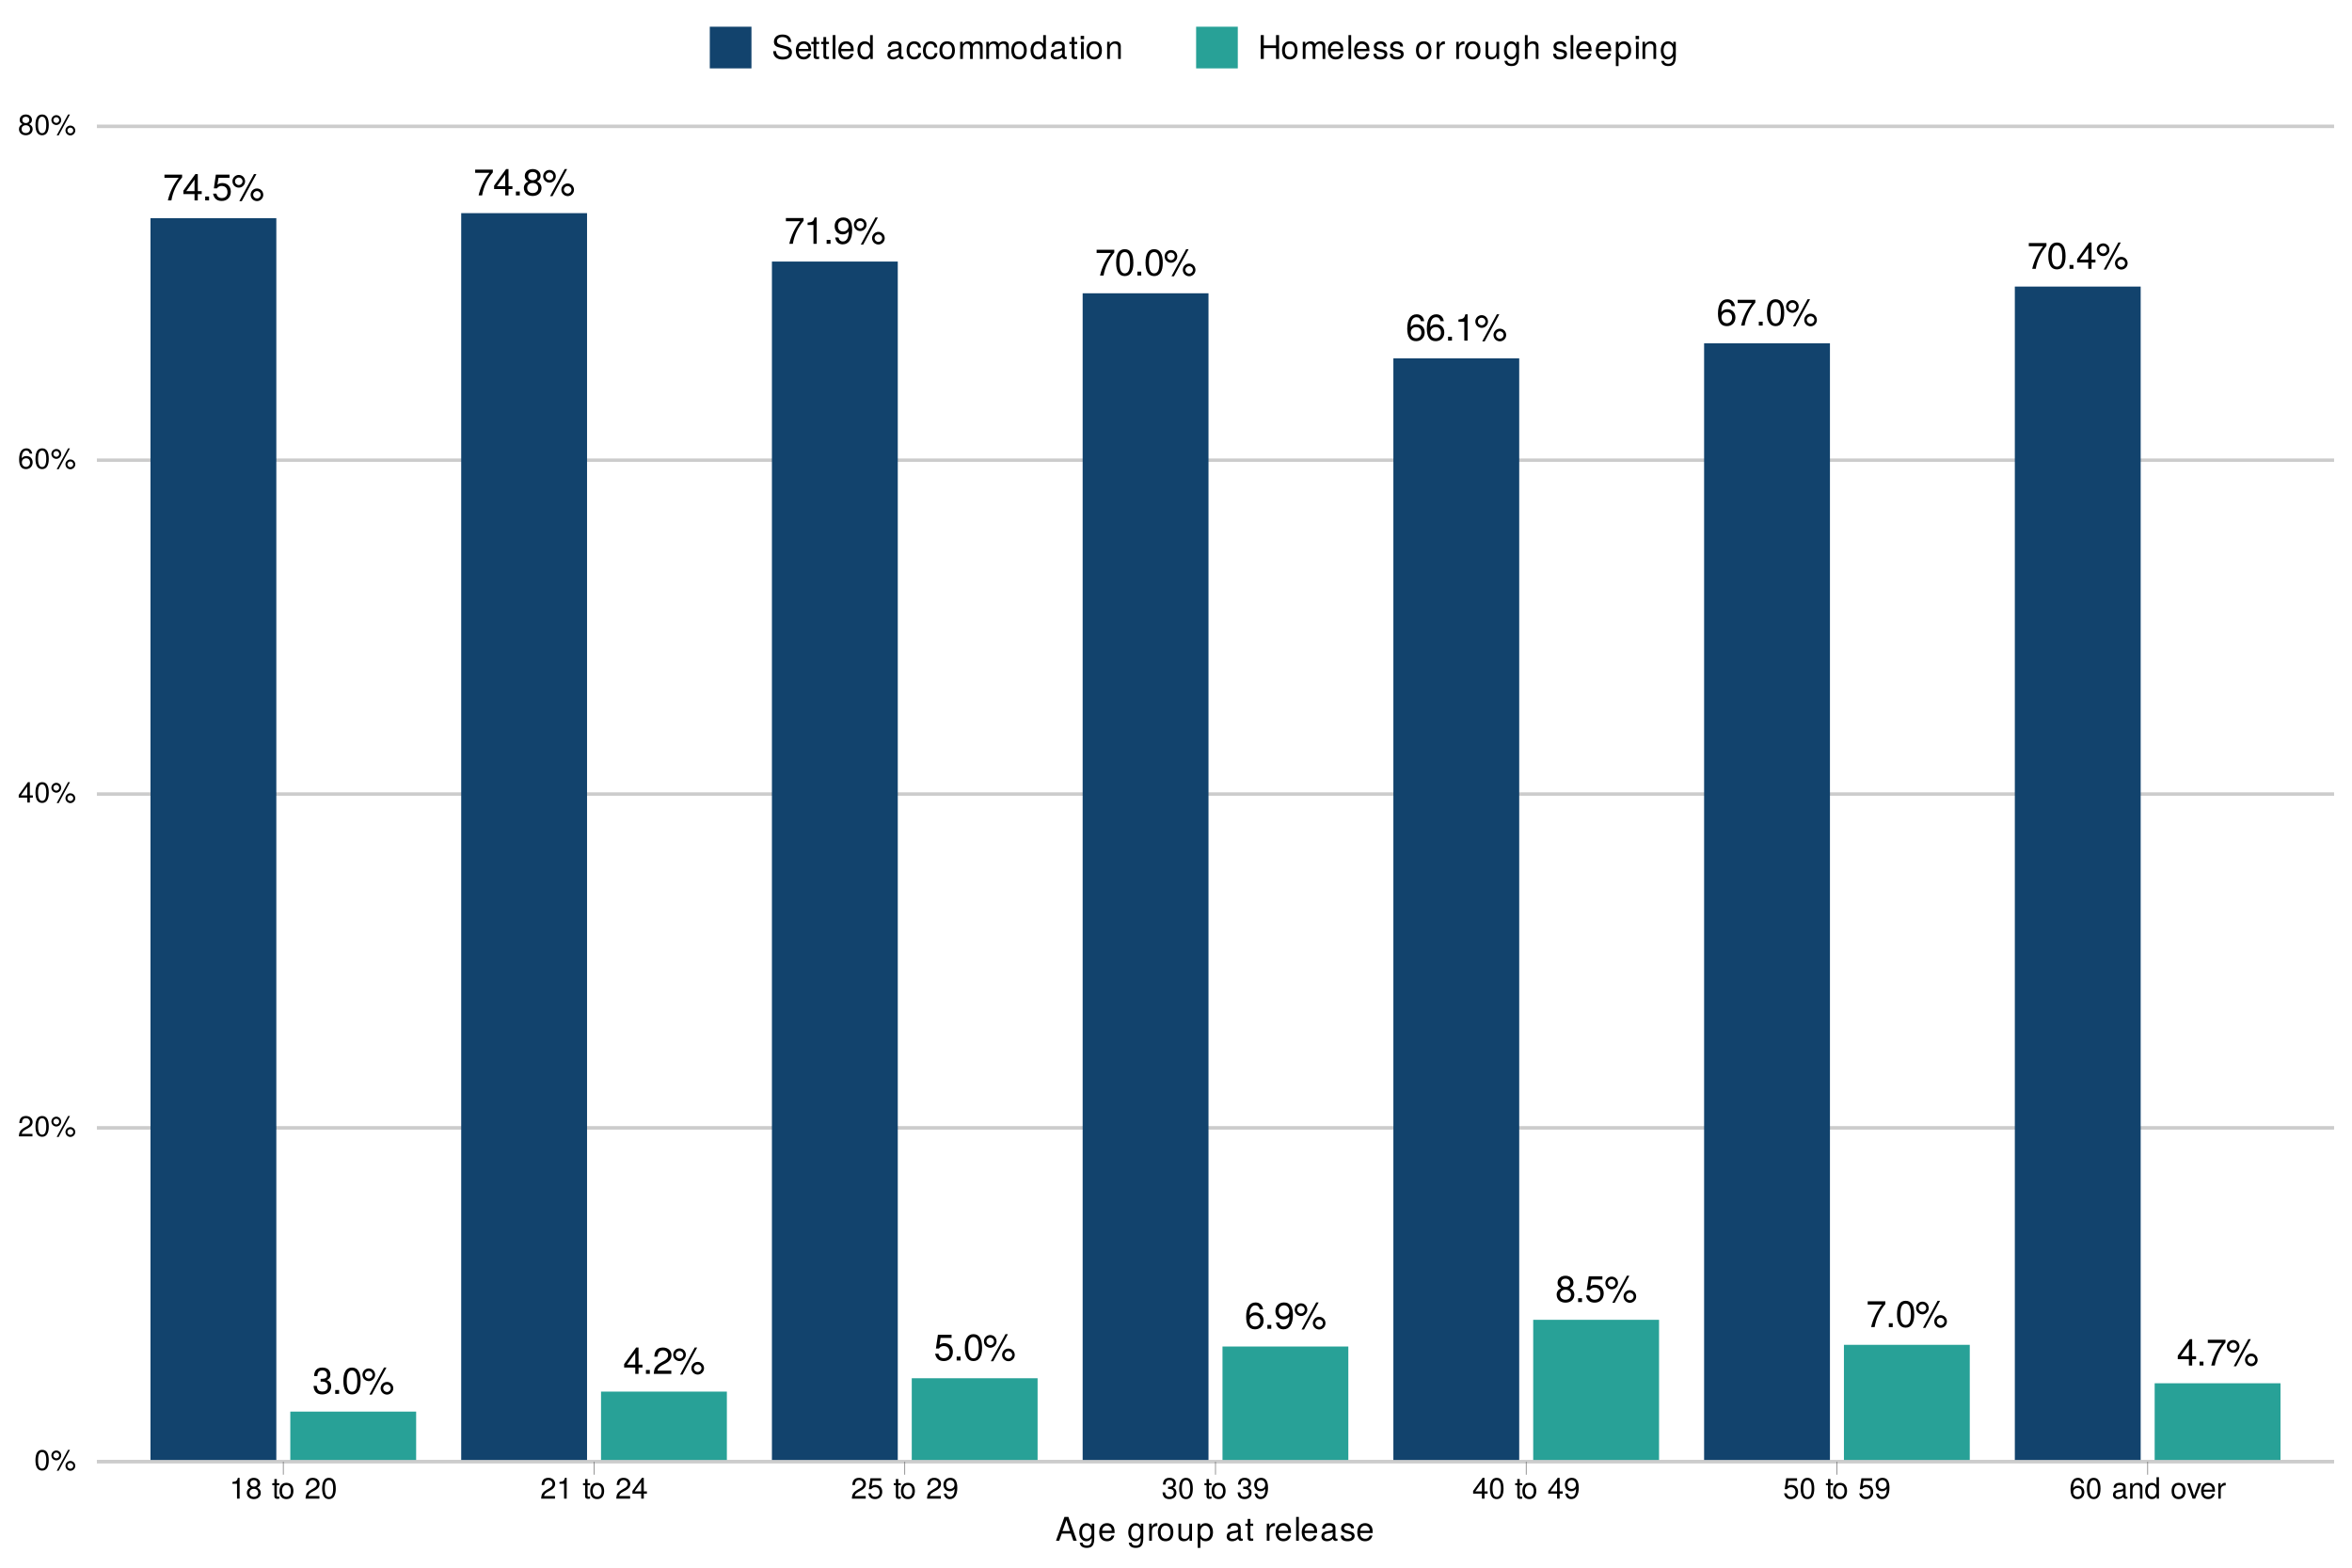 <?xml version="1.0" encoding="UTF-8"?>
<svg xmlns="http://www.w3.org/2000/svg" xmlns:xlink="http://www.w3.org/1999/xlink" width="720pt" height="480pt" viewBox="0 0 720 480" version="1.1">
<defs>
<g>
<symbol overflow="visible" id="glyph0-0">
<path style="stroke:none;" d=""/>
</symbol>
<symbol overflow="visible" id="glyph0-1">
<path style="stroke:none;" d="M 5.922 -7.047 L 5.922 -7.891 L 0.516 -7.891 L 0.516 -6.906 L 4.875 -6.906 C 3.281 -4.875 2.141 -2.531 1.562 0 L 2.641 0 C 3.078 -2.609 4.219 -5.047 5.922 -7.047 Z M 5.922 -7.047 "/>
</symbol>
<symbol overflow="visible" id="glyph0-2">
<path style="stroke:none;" d="M 5.922 -1.938 L 5.922 -2.828 L 4.719 -2.828 L 4.719 -8.062 L 3.984 -8.062 L 0.312 -2.984 L 0.312 -1.938 L 3.719 -1.938 L 3.719 0 L 4.719 0 L 4.719 -1.938 Z M 3.719 -2.828 L 1.188 -2.828 L 3.719 -6.359 Z M 3.719 -2.828 "/>
</symbol>
<symbol overflow="visible" id="glyph0-3">
<path style="stroke:none;" d="M 2.172 0 L 2.172 -1.188 L 0.984 -1.188 L 0.984 0 Z M 2.172 0 "/>
</symbol>
<symbol overflow="visible" id="glyph0-4">
<path style="stroke:none;" d="M 5.828 -2.672 C 5.828 -4.266 4.781 -5.312 3.234 -5.312 C 2.656 -5.312 2.203 -5.172 1.734 -4.828 L 2.062 -6.906 L 5.422 -6.906 L 5.422 -7.891 L 1.25 -7.891 L 0.641 -3.672 L 1.562 -3.672 C 2.031 -4.234 2.422 -4.422 3.047 -4.422 C 4.125 -4.422 4.812 -3.734 4.812 -2.531 C 4.812 -1.375 4.141 -0.719 3.047 -0.719 C 2.172 -0.719 1.641 -1.156 1.406 -2.062 L 0.391 -2.062 C 0.734 -0.469 1.641 0.172 3.078 0.172 C 4.703 0.172 5.828 -0.969 5.828 -2.672 Z M 5.828 -2.672 "/>
</symbol>
<symbol overflow="visible" id="glyph0-5">
<path style="stroke:none;" d="M 4.203 -5.828 C 4.203 -6.922 3.359 -7.797 2.266 -7.797 C 1.203 -7.797 0.328 -6.922 0.328 -5.844 C 0.328 -4.781 1.203 -3.906 2.281 -3.906 C 3.328 -3.906 4.203 -4.781 4.203 -5.828 Z M 3.422 -5.828 C 3.422 -5.203 2.906 -4.703 2.281 -4.703 C 1.641 -4.703 1.109 -5.219 1.109 -5.844 C 1.109 -6.484 1.641 -7 2.266 -7 C 2.906 -7 3.422 -6.484 3.422 -5.828 Z M 7.672 -8.062 L 6.922 -8.062 L 2.438 0.234 L 3.188 0.234 Z M 9.766 -1.703 C 9.766 -2.797 8.922 -3.656 7.828 -3.656 C 6.766 -3.656 5.891 -2.781 5.891 -1.734 C 5.891 -0.656 6.766 0.219 7.844 0.219 C 8.891 0.219 9.766 -0.656 9.766 -1.703 Z M 8.984 -1.703 C 8.984 -1.094 8.469 -0.578 7.844 -0.578 C 7.203 -0.578 6.672 -1.094 6.672 -1.734 C 6.672 -2.359 7.203 -2.859 7.828 -2.859 C 8.469 -2.859 8.984 -2.359 8.984 -1.703 Z M 8.984 -1.703 "/>
</symbol>
<symbol overflow="visible" id="glyph0-6">
<path style="stroke:none;" d="M 5.75 -2.344 C 5.75 -3.328 5.359 -3.891 4.391 -4.219 C 5.141 -4.516 5.516 -5.047 5.516 -5.844 C 5.516 -7.234 4.594 -8.062 3.062 -8.062 C 1.438 -8.062 0.562 -7.172 0.531 -5.453 L 1.531 -5.453 C 1.562 -6.656 2.047 -7.188 3.078 -7.188 C 3.953 -7.188 4.5 -6.672 4.5 -5.812 C 4.5 -4.953 4.125 -4.594 2.516 -4.594 L 2.516 -3.75 L 3.062 -3.75 C 4.156 -3.75 4.734 -3.234 4.734 -2.328 C 4.734 -1.312 4.109 -0.719 3.062 -0.719 C 1.969 -0.719 1.438 -1.266 1.359 -2.438 L 0.359 -2.438 C 0.484 -0.641 1.375 0.172 3.031 0.172 C 4.688 0.172 5.75 -0.812 5.75 -2.344 Z M 5.75 -2.344 "/>
</symbol>
<symbol overflow="visible" id="glyph0-7">
<path style="stroke:none;" d="M 5.766 -3.875 C 5.766 -6.672 4.875 -8.062 3.125 -8.062 C 1.391 -8.062 0.484 -6.656 0.484 -3.953 C 0.484 -1.234 1.406 0.172 3.125 0.172 C 4.828 0.172 5.766 -1.234 5.766 -3.875 Z M 4.75 -3.969 C 4.75 -1.688 4.219 -0.656 3.109 -0.656 C 2.047 -0.656 1.516 -1.734 1.516 -3.938 C 1.516 -6.141 2.047 -7.172 3.125 -7.172 C 4.203 -7.172 4.75 -6.125 4.75 -3.969 Z M 4.75 -3.969 "/>
</symbol>
<symbol overflow="visible" id="glyph0-8">
<path style="stroke:none;" d="M 5.828 -2.281 C 5.828 -3.172 5.375 -3.797 4.453 -4.25 C 5.281 -4.75 5.547 -5.156 5.547 -5.922 C 5.547 -7.172 4.562 -8.062 3.125 -8.062 C 1.703 -8.062 0.703 -7.172 0.703 -5.922 C 0.703 -5.172 0.984 -4.75 1.797 -4.25 C 0.875 -3.797 0.422 -3.172 0.422 -2.281 C 0.422 -0.812 1.531 0.172 3.125 0.172 C 4.719 0.172 5.828 -0.812 5.828 -2.281 Z M 4.531 -5.891 C 4.531 -5.141 3.969 -4.641 3.125 -4.641 C 2.281 -4.641 1.734 -5.141 1.734 -5.906 C 1.734 -6.672 2.281 -7.172 3.125 -7.172 C 3.984 -7.172 4.531 -6.672 4.531 -5.891 Z M 4.812 -2.266 C 4.812 -1.312 4.125 -0.719 3.109 -0.719 C 2.125 -0.719 1.438 -1.312 1.438 -2.266 C 1.438 -3.203 2.125 -3.797 3.125 -3.797 C 4.125 -3.797 4.812 -3.203 4.812 -2.266 Z M 4.812 -2.266 "/>
</symbol>
<symbol overflow="visible" id="glyph0-9">
<path style="stroke:none;" d="M 5.812 -5.703 C 5.812 -7.062 4.75 -8.062 3.234 -8.062 C 1.578 -8.062 0.625 -7.219 0.562 -5.266 L 1.562 -5.266 C 1.656 -6.625 2.203 -7.188 3.203 -7.188 C 4.109 -7.188 4.781 -6.547 4.781 -5.672 C 4.781 -5.047 4.406 -4.5 3.703 -4.078 L 2.656 -3.484 C 0.969 -2.531 0.484 -1.781 0.391 0 L 5.75 0 L 5.75 -0.984 L 1.516 -0.984 C 1.609 -1.656 1.984 -2.062 2.969 -2.656 L 4.109 -3.266 C 5.234 -3.875 5.812 -4.703 5.812 -5.703 Z M 5.812 -5.703 "/>
</symbol>
<symbol overflow="visible" id="glyph0-10">
<path style="stroke:none;" d="M 3.953 0 L 3.953 -8.062 L 3.281 -8.062 C 2.938 -6.828 2.703 -6.656 1.156 -6.469 L 1.156 -5.75 L 2.953 -5.75 L 2.953 0 Z M 3.953 0 "/>
</symbol>
<symbol overflow="visible" id="glyph0-11">
<path style="stroke:none;" d="M 5.797 -4.219 C 5.797 -6.75 4.906 -8.062 3.078 -8.062 C 1.531 -8.062 0.438 -6.969 0.438 -5.391 C 0.438 -3.891 1.453 -2.875 2.906 -2.875 C 3.672 -2.875 4.234 -3.156 4.75 -3.781 C 4.75 -1.812 4.109 -0.719 2.953 -0.719 C 2.25 -0.719 1.766 -1.156 1.609 -1.938 L 0.609 -1.938 C 0.797 -0.609 1.656 0.172 2.891 0.172 C 4.781 0.172 5.797 -1.438 5.797 -4.219 Z M 4.703 -5.422 C 4.703 -4.422 4 -3.766 3.031 -3.766 C 2.062 -3.766 1.453 -4.391 1.453 -5.469 C 1.453 -6.5 2.141 -7.188 3.062 -7.188 C 4 -7.188 4.703 -6.469 4.703 -5.422 Z M 4.703 -5.422 "/>
</symbol>
<symbol overflow="visible" id="glyph0-12">
<path style="stroke:none;" d="M 5.828 -2.5 C 5.828 -4 4.812 -5.016 3.359 -5.016 C 2.578 -5.016 1.938 -4.703 1.516 -4.125 C 1.531 -6.078 2.156 -7.172 3.312 -7.172 C 4.016 -7.172 4.5 -6.734 4.656 -5.953 L 5.672 -5.953 C 5.469 -7.281 4.609 -8.062 3.375 -8.062 C 1.5 -8.062 0.484 -6.484 0.484 -3.672 C 0.484 -1.156 1.359 0.172 3.203 0.172 C 4.734 0.172 5.828 -0.922 5.828 -2.5 Z M 4.812 -2.422 C 4.812 -1.406 4.125 -0.719 3.203 -0.719 C 2.281 -0.719 1.562 -1.438 1.562 -2.484 C 1.562 -3.484 2.25 -4.125 3.234 -4.125 C 4.203 -4.125 4.812 -3.5 4.812 -2.422 Z M 4.812 -2.422 "/>
</symbol>
<symbol overflow="visible" id="glyph1-0">
<path style="stroke:none;" d=""/>
</symbol>
<symbol overflow="visible" id="glyph1-1">
<path style="stroke:none;" d="M 4.453 -3 C 4.453 -5.156 3.781 -6.234 2.422 -6.234 C 1.078 -6.234 0.375 -5.141 0.375 -3.047 C 0.375 -0.953 1.078 0.125 2.422 0.125 C 3.734 0.125 4.453 -0.953 4.453 -3 Z M 3.672 -3.062 C 3.672 -1.297 3.266 -0.516 2.406 -0.516 C 1.578 -0.516 1.172 -1.344 1.172 -3.047 C 1.172 -4.75 1.578 -5.547 2.422 -5.547 C 3.25 -5.547 3.672 -4.734 3.672 -3.062 Z M 3.672 -3.062 "/>
</symbol>
<symbol overflow="visible" id="glyph1-2">
<path style="stroke:none;" d="M 3.25 -4.5 C 3.25 -5.359 2.594 -6.031 1.75 -6.031 C 0.938 -6.031 0.25 -5.344 0.25 -4.516 C 0.25 -3.688 0.938 -3.016 1.766 -3.016 C 2.578 -3.016 3.25 -3.688 3.25 -4.5 Z M 2.641 -4.516 C 2.641 -4.031 2.25 -3.641 1.766 -3.641 C 1.266 -3.641 0.859 -4.031 0.859 -4.516 C 0.859 -5.016 1.266 -5.406 1.75 -5.406 C 2.25 -5.406 2.641 -5.016 2.641 -4.516 Z M 5.938 -6.234 L 5.359 -6.234 L 1.875 0.172 L 2.469 0.172 Z M 7.562 -1.312 C 7.562 -2.156 6.891 -2.828 6.047 -2.828 C 5.234 -2.828 4.562 -2.156 4.562 -1.344 C 4.562 -0.516 5.234 0.172 6.062 0.172 C 6.875 0.172 7.562 -0.516 7.562 -1.312 Z M 6.953 -1.312 C 6.953 -0.844 6.547 -0.453 6.062 -0.453 C 5.562 -0.453 5.156 -0.844 5.156 -1.344 C 5.156 -1.828 5.562 -2.219 6.047 -2.219 C 6.547 -2.219 6.953 -1.828 6.953 -1.312 Z M 6.953 -1.312 "/>
</symbol>
<symbol overflow="visible" id="glyph1-3">
<path style="stroke:none;" d="M 4.5 -4.406 C 4.5 -5.469 3.672 -6.234 2.5 -6.234 C 1.219 -6.234 0.484 -5.594 0.438 -4.078 L 1.219 -4.078 C 1.281 -5.125 1.703 -5.562 2.469 -5.562 C 3.172 -5.562 3.703 -5.062 3.703 -4.391 C 3.703 -3.891 3.406 -3.469 2.859 -3.156 L 2.047 -2.703 C 0.75 -1.969 0.375 -1.375 0.297 0 L 4.453 0 L 4.453 -0.766 L 1.172 -0.766 C 1.25 -1.281 1.531 -1.594 2.297 -2.047 L 3.172 -2.531 C 4.047 -2.984 4.5 -3.641 4.5 -4.406 Z M 4.5 -4.406 "/>
</symbol>
<symbol overflow="visible" id="glyph1-4">
<path style="stroke:none;" d="M 4.578 -1.5 L 4.578 -2.188 L 3.656 -2.188 L 3.656 -6.234 L 3.078 -6.234 L 0.25 -2.312 L 0.25 -1.5 L 2.875 -1.5 L 2.875 0 L 3.656 0 L 3.656 -1.5 Z M 2.875 -2.188 L 0.922 -2.188 L 2.875 -4.922 Z M 2.875 -2.188 "/>
</symbol>
<symbol overflow="visible" id="glyph1-5">
<path style="stroke:none;" d="M 4.516 -1.938 C 4.516 -3.094 3.719 -3.875 2.609 -3.875 C 1.984 -3.875 1.5 -3.641 1.172 -3.188 C 1.172 -4.703 1.672 -5.547 2.562 -5.547 C 3.109 -5.547 3.484 -5.203 3.609 -4.609 L 4.375 -4.609 C 4.234 -5.625 3.562 -6.234 2.609 -6.234 C 1.156 -6.234 0.375 -5.016 0.375 -2.844 C 0.375 -0.891 1.047 0.125 2.469 0.125 C 3.656 0.125 4.516 -0.719 4.516 -1.938 Z M 3.719 -1.875 C 3.719 -1.094 3.188 -0.547 2.484 -0.547 C 1.766 -0.547 1.219 -1.125 1.219 -1.922 C 1.219 -2.688 1.734 -3.188 2.5 -3.188 C 3.25 -3.188 3.719 -2.703 3.719 -1.875 Z M 3.719 -1.875 "/>
</symbol>
<symbol overflow="visible" id="glyph1-6">
<path style="stroke:none;" d="M 4.516 -1.766 C 4.516 -2.453 4.156 -2.938 3.438 -3.281 C 4.078 -3.672 4.297 -3.984 4.297 -4.578 C 4.297 -5.547 3.531 -6.234 2.422 -6.234 C 1.312 -6.234 0.547 -5.547 0.547 -4.578 C 0.547 -4 0.75 -3.672 1.391 -3.281 C 0.672 -2.938 0.328 -2.453 0.328 -1.766 C 0.328 -0.625 1.188 0.125 2.422 0.125 C 3.656 0.125 4.516 -0.625 4.516 -1.766 Z M 3.5 -4.562 C 3.5 -3.969 3.062 -3.594 2.422 -3.594 C 1.766 -3.594 1.344 -3.969 1.344 -4.562 C 1.344 -5.156 1.766 -5.547 2.422 -5.547 C 3.078 -5.547 3.5 -5.156 3.5 -4.562 Z M 3.719 -1.75 C 3.719 -1.016 3.188 -0.547 2.406 -0.547 C 1.641 -0.547 1.125 -1.016 1.125 -1.75 C 1.125 -2.484 1.641 -2.938 2.422 -2.938 C 3.188 -2.938 3.719 -2.484 3.719 -1.75 Z M 3.719 -1.75 "/>
</symbol>
<symbol overflow="visible" id="glyph2-0">
<path style="stroke:none;" d=""/>
</symbol>
<symbol overflow="visible" id="glyph2-1">
<path style="stroke:none;" d="M 3.125 0 L 3.125 -6.375 L 2.594 -6.375 C 2.328 -5.406 2.141 -5.266 0.922 -5.109 L 0.922 -4.547 L 2.328 -4.547 L 2.328 0 Z M 3.125 0 "/>
</symbol>
<symbol overflow="visible" id="glyph2-2">
<path style="stroke:none;" d="M 4.609 -1.797 C 4.609 -2.516 4.25 -3 3.516 -3.359 C 4.172 -3.75 4.391 -4.078 4.391 -4.688 C 4.391 -5.672 3.609 -6.375 2.469 -6.375 C 1.344 -6.375 0.562 -5.672 0.562 -4.688 C 0.562 -4.094 0.781 -3.766 1.422 -3.359 C 0.688 -3 0.328 -2.516 0.328 -1.812 C 0.328 -0.641 1.219 0.141 2.469 0.141 C 3.734 0.141 4.609 -0.641 4.609 -1.797 Z M 3.578 -4.656 C 3.578 -4.062 3.141 -3.672 2.469 -3.672 C 1.812 -3.672 1.375 -4.062 1.375 -4.672 C 1.375 -5.281 1.812 -5.672 2.469 -5.672 C 3.156 -5.672 3.578 -5.281 3.578 -4.656 Z M 3.812 -1.797 C 3.812 -1.031 3.266 -0.562 2.453 -0.562 C 1.688 -0.562 1.141 -1.047 1.141 -1.797 C 1.141 -2.531 1.688 -3 2.469 -3 C 3.266 -3 3.812 -2.531 3.812 -1.797 Z M 3.812 -1.797 "/>
</symbol>
<symbol overflow="visible" id="glyph2-3">
<path style="stroke:none;" d=""/>
</symbol>
<symbol overflow="visible" id="glyph2-4">
<path style="stroke:none;" d="M 2.281 0 L 2.281 -0.625 C 2.188 -0.609 2.062 -0.594 1.922 -0.594 C 1.609 -0.594 1.516 -0.688 1.516 -1.016 L 1.516 -4.109 L 2.281 -4.109 L 2.281 -4.719 L 1.516 -4.719 L 1.516 -6.016 L 0.766 -6.016 L 0.766 -4.719 L 0.125 -4.719 L 0.125 -4.109 L 0.766 -4.109 L 0.766 -0.688 C 0.766 -0.203 1.094 0.062 1.672 0.062 C 1.859 0.062 2.031 0.047 2.281 0 Z M 2.281 0 "/>
</symbol>
<symbol overflow="visible" id="glyph2-5">
<path style="stroke:none;" d="M 4.594 -2.328 C 4.594 -3.953 3.812 -4.844 2.453 -4.844 C 1.125 -4.844 0.328 -3.938 0.328 -2.359 C 0.328 -0.781 1.109 0.141 2.453 0.141 C 3.781 0.141 4.594 -0.781 4.594 -2.328 Z M 3.812 -2.328 C 3.812 -1.219 3.281 -0.562 2.453 -0.562 C 1.625 -0.562 1.109 -1.219 1.109 -2.359 C 1.109 -3.484 1.625 -4.156 2.453 -4.156 C 3.297 -4.156 3.812 -3.5 3.812 -2.328 Z M 3.812 -2.328 "/>
</symbol>
<symbol overflow="visible" id="glyph2-6">
<path style="stroke:none;" d="M 4.594 -4.516 C 4.594 -5.594 3.766 -6.375 2.562 -6.375 C 1.25 -6.375 0.5 -5.719 0.453 -4.172 L 1.234 -4.172 C 1.312 -5.234 1.75 -5.688 2.531 -5.688 C 3.25 -5.688 3.781 -5.172 3.781 -4.484 C 3.781 -3.984 3.484 -3.562 2.922 -3.234 L 2.094 -2.766 C 0.766 -2 0.375 -1.406 0.312 0 L 4.547 0 L 4.547 -0.781 L 1.203 -0.781 C 1.281 -1.312 1.562 -1.641 2.344 -2.094 L 3.25 -2.578 C 4.141 -3.062 4.594 -3.719 4.594 -4.516 Z M 4.594 -4.516 "/>
</symbol>
<symbol overflow="visible" id="glyph2-7">
<path style="stroke:none;" d="M 4.562 -3.062 C 4.562 -5.281 3.859 -6.375 2.469 -6.375 C 1.094 -6.375 0.391 -5.266 0.391 -3.125 C 0.391 -0.969 1.109 0.141 2.469 0.141 C 3.828 0.141 4.562 -0.969 4.562 -3.062 Z M 3.75 -3.141 C 3.75 -1.328 3.344 -0.516 2.453 -0.516 C 1.625 -0.516 1.203 -1.375 1.203 -3.109 C 1.203 -4.859 1.625 -5.672 2.469 -5.672 C 3.328 -5.672 3.75 -4.844 3.75 -3.141 Z M 3.75 -3.141 "/>
</symbol>
<symbol overflow="visible" id="glyph2-8">
<path style="stroke:none;" d="M 4.688 -1.531 L 4.688 -2.234 L 3.734 -2.234 L 3.734 -6.375 L 3.156 -6.375 L 0.25 -2.359 L 0.25 -1.531 L 2.938 -1.531 L 2.938 0 L 3.734 0 L 3.734 -1.531 Z M 2.938 -2.234 L 0.938 -2.234 L 2.938 -5.031 Z M 2.938 -2.234 "/>
</symbol>
<symbol overflow="visible" id="glyph2-9">
<path style="stroke:none;" d="M 4.609 -2.109 C 4.609 -3.375 3.781 -4.203 2.562 -4.203 C 2.109 -4.203 1.75 -4.094 1.375 -3.812 L 1.625 -5.469 L 4.281 -5.469 L 4.281 -6.25 L 0.984 -6.25 L 0.516 -2.906 L 1.234 -2.906 C 1.609 -3.344 1.922 -3.5 2.406 -3.5 C 3.266 -3.5 3.812 -2.953 3.812 -2 C 3.812 -1.094 3.281 -0.562 2.406 -0.562 C 1.719 -0.562 1.297 -0.922 1.109 -1.641 L 0.312 -1.641 C 0.578 -0.375 1.297 0.141 2.438 0.141 C 3.719 0.141 4.609 -0.766 4.609 -2.109 Z M 4.609 -2.109 "/>
</symbol>
<symbol overflow="visible" id="glyph2-10">
<path style="stroke:none;" d="M 4.578 -3.344 C 4.578 -5.344 3.891 -6.375 2.438 -6.375 C 1.219 -6.375 0.344 -5.516 0.344 -4.266 C 0.344 -3.078 1.156 -2.281 2.297 -2.281 C 2.906 -2.281 3.344 -2.5 3.766 -2.984 C 3.75 -1.438 3.25 -0.562 2.344 -0.562 C 1.781 -0.562 1.391 -0.922 1.266 -1.531 L 0.484 -1.531 C 0.625 -0.484 1.312 0.141 2.281 0.141 C 3.781 0.141 4.578 -1.141 4.578 -3.344 Z M 3.719 -4.281 C 3.719 -3.5 3.172 -2.984 2.391 -2.984 C 1.625 -2.984 1.156 -3.469 1.156 -4.328 C 1.156 -5.141 1.688 -5.688 2.422 -5.688 C 3.156 -5.688 3.719 -5.109 3.719 -4.281 Z M 3.719 -4.281 "/>
</symbol>
<symbol overflow="visible" id="glyph2-11">
<path style="stroke:none;" d="M 4.547 -1.859 C 4.547 -2.625 4.234 -3.078 3.469 -3.344 C 4.062 -3.578 4.359 -3.984 4.359 -4.625 C 4.359 -5.719 3.641 -6.375 2.422 -6.375 C 1.141 -6.375 0.453 -5.672 0.422 -4.312 L 1.219 -4.312 C 1.234 -5.266 1.625 -5.688 2.438 -5.688 C 3.125 -5.688 3.562 -5.281 3.562 -4.594 C 3.562 -3.922 3.266 -3.641 1.984 -3.641 L 1.984 -2.969 L 2.422 -2.969 C 3.297 -2.969 3.75 -2.562 3.75 -1.844 C 3.75 -1.047 3.25 -0.562 2.422 -0.562 C 1.562 -0.562 1.141 -1 1.078 -1.922 L 0.281 -1.922 C 0.391 -0.5 1.094 0.141 2.391 0.141 C 3.703 0.141 4.547 -0.641 4.547 -1.859 Z M 4.547 -1.859 "/>
</symbol>
<symbol overflow="visible" id="glyph2-12">
<path style="stroke:none;" d="M 4.609 -1.984 C 4.609 -3.172 3.812 -3.969 2.656 -3.969 C 2.031 -3.969 1.531 -3.719 1.203 -3.266 C 1.203 -4.812 1.703 -5.672 2.625 -5.672 C 3.172 -5.672 3.562 -5.328 3.688 -4.719 L 4.484 -4.719 C 4.328 -5.766 3.641 -6.375 2.672 -6.375 C 1.188 -6.375 0.391 -5.125 0.391 -2.906 C 0.391 -0.922 1.078 0.141 2.531 0.141 C 3.75 0.141 4.609 -0.734 4.609 -1.984 Z M 3.812 -1.922 C 3.812 -1.109 3.266 -0.562 2.531 -0.562 C 1.797 -0.562 1.234 -1.141 1.234 -1.969 C 1.234 -2.75 1.781 -3.266 2.562 -3.266 C 3.328 -3.266 3.812 -2.766 3.812 -1.922 Z M 3.812 -1.922 "/>
</symbol>
<symbol overflow="visible" id="glyph2-13">
<path style="stroke:none;" d="M 4.812 -0.016 L 4.812 -0.578 C 4.734 -0.562 4.703 -0.562 4.656 -0.562 C 4.391 -0.562 4.25 -0.703 4.25 -0.938 L 4.25 -3.562 C 4.25 -4.406 3.641 -4.844 2.469 -4.844 C 1.328 -4.844 0.625 -4.406 0.578 -3.328 L 1.344 -3.328 C 1.406 -3.891 1.75 -4.156 2.453 -4.156 C 3.125 -4.156 3.5 -3.906 3.5 -3.453 L 3.5 -3.266 C 3.5 -2.938 3.312 -2.812 2.719 -2.734 C 1.656 -2.594 1.5 -2.562 1.203 -2.453 C 0.656 -2.219 0.375 -1.797 0.375 -1.219 C 0.375 -0.375 0.969 0.141 1.922 0.141 C 2.531 0.141 3.109 -0.109 3.531 -0.562 C 3.609 -0.203 3.938 0.062 4.297 0.062 C 4.453 0.062 4.578 0.047 4.812 -0.016 Z M 3.5 -1.625 C 3.5 -0.953 2.812 -0.516 2.094 -0.516 C 1.5 -0.516 1.156 -0.734 1.156 -1.234 C 1.156 -1.734 1.5 -1.953 2.297 -2.062 C 3.094 -2.172 3.25 -2.219 3.5 -2.328 Z M 3.5 -1.625 "/>
</symbol>
<symbol overflow="visible" id="glyph2-14">
<path style="stroke:none;" d="M 4.391 0 L 4.391 -3.562 C 4.391 -4.344 3.797 -4.844 2.891 -4.844 C 2.188 -4.844 1.734 -4.578 1.328 -3.922 L 1.328 -4.719 L 0.625 -4.719 L 0.625 0 L 1.375 0 L 1.375 -2.594 C 1.375 -3.562 1.906 -4.188 2.656 -4.188 C 3.266 -4.188 3.641 -3.828 3.641 -3.266 L 3.641 0 Z M 4.391 0 "/>
</symbol>
<symbol overflow="visible" id="glyph2-15">
<path style="stroke:none;" d="M 4.453 0 L 4.453 -6.562 L 3.703 -6.562 L 3.703 -4.125 C 3.391 -4.594 2.891 -4.844 2.266 -4.844 C 1.031 -4.844 0.234 -3.906 0.234 -2.406 C 0.234 -0.812 1.016 0.141 2.281 0.141 C 2.938 0.141 3.391 -0.109 3.781 -0.688 L 3.781 0 Z M 3.703 -2.344 C 3.703 -1.25 3.188 -0.562 2.391 -0.562 C 1.562 -0.562 1.016 -1.266 1.016 -2.359 C 1.016 -3.453 1.562 -4.156 2.391 -4.156 C 3.188 -4.156 3.703 -3.422 3.703 -2.344 Z M 3.703 -2.344 "/>
</symbol>
<symbol overflow="visible" id="glyph2-16">
<path style="stroke:none;" d="M 4.375 -4.719 L 3.531 -4.719 L 2.203 -0.891 L 0.938 -4.719 L 0.094 -4.719 L 1.75 0 L 2.562 0 Z M 4.375 -4.719 "/>
</symbol>
<symbol overflow="visible" id="glyph2-17">
<path style="stroke:none;" d="M 4.609 -2.141 C 4.609 -2.828 4.562 -3.266 4.422 -3.609 C 4.125 -4.391 3.406 -4.844 2.516 -4.844 C 1.203 -4.844 0.359 -3.875 0.359 -2.328 C 0.359 -0.781 1.172 0.141 2.5 0.141 C 3.578 0.141 4.328 -0.484 4.516 -1.438 L 3.766 -1.438 C 3.562 -0.812 3.125 -0.562 2.531 -0.562 C 1.75 -0.562 1.156 -1.062 1.141 -2.141 Z M 3.812 -2.812 C 3.812 -2.812 3.812 -2.766 3.812 -2.75 L 1.156 -2.75 C 1.219 -3.594 1.75 -4.156 2.516 -4.156 C 3.25 -4.156 3.812 -3.547 3.812 -2.812 Z M 3.812 -2.812 "/>
</symbol>
<symbol overflow="visible" id="glyph2-18">
<path style="stroke:none;" d="M 2.891 -4.062 L 2.891 -4.828 C 2.766 -4.844 2.703 -4.844 2.594 -4.844 C 2.109 -4.844 1.75 -4.562 1.312 -3.859 L 1.312 -4.719 L 0.625 -4.719 L 0.625 0 L 1.375 0 L 1.375 -2.453 C 1.375 -3.516 1.734 -4.047 2.891 -4.062 Z M 2.891 -4.062 "/>
</symbol>
<symbol overflow="visible" id="glyph3-0">
<path style="stroke:none;" d=""/>
</symbol>
<symbol overflow="visible" id="glyph3-1">
<path style="stroke:none;" d="M 6.531 0 L 3.969 -7.297 L 2.766 -7.297 L 0.172 0 L 1.156 0 L 1.938 -2.188 L 4.734 -2.188 L 5.484 0 Z M 4.484 -2.969 L 2.156 -2.969 L 3.359 -6.297 Z M 4.484 -2.969 "/>
</symbol>
<symbol overflow="visible" id="glyph3-2">
<path style="stroke:none;" d="M 4.891 -0.859 L 4.891 -5.234 L 4.125 -5.234 L 4.125 -4.484 C 3.703 -5.094 3.188 -5.391 2.516 -5.391 C 1.188 -5.391 0.297 -4.266 0.297 -2.562 C 0.297 -0.922 1.219 0.156 2.453 0.156 C 3.109 0.156 3.562 -0.125 4.125 -0.797 L 4.125 -0.438 C 4.125 0.953 3.547 1.484 2.578 1.484 C 1.922 1.484 1.406 1.234 1.312 0.594 L 0.453 0.594 C 0.547 1.594 1.312 2.188 2.547 2.188 C 4.188 2.188 4.891 1.453 4.891 -0.859 Z M 4.047 -2.594 C 4.047 -1.344 3.5 -0.625 2.625 -0.625 C 1.703 -0.625 1.156 -1.344 1.156 -2.625 C 1.156 -3.875 1.719 -4.625 2.609 -4.625 C 3.516 -4.625 4.047 -3.859 4.047 -2.594 Z M 4.047 -2.594 "/>
</symbol>
<symbol overflow="visible" id="glyph3-3">
<path style="stroke:none;" d="M 5.125 -2.375 C 5.125 -3.141 5.062 -3.625 4.922 -4.016 C 4.578 -4.875 3.781 -5.391 2.797 -5.391 C 1.344 -5.391 0.406 -4.312 0.406 -2.594 C 0.406 -0.875 1.312 0.156 2.781 0.156 C 3.984 0.156 4.812 -0.531 5.016 -1.594 L 4.188 -1.594 C 3.953 -0.906 3.484 -0.625 2.812 -0.625 C 1.938 -0.625 1.297 -1.188 1.266 -2.375 Z M 4.234 -3.125 C 4.234 -3.125 4.234 -3.078 4.234 -3.062 L 1.297 -3.062 C 1.359 -3.984 1.953 -4.625 2.797 -4.625 C 3.609 -4.625 4.234 -3.938 4.234 -3.125 Z M 4.234 -3.125 "/>
</symbol>
<symbol overflow="visible" id="glyph3-4">
<path style="stroke:none;" d=""/>
</symbol>
<symbol overflow="visible" id="glyph3-5">
<path style="stroke:none;" d="M 3.203 -4.516 L 3.203 -5.359 C 3.062 -5.375 3 -5.391 2.891 -5.391 C 2.344 -5.391 1.938 -5.062 1.453 -4.297 L 1.453 -5.234 L 0.703 -5.234 L 0.703 0 L 1.531 0 L 1.531 -2.719 C 1.531 -3.906 1.922 -4.484 3.203 -4.516 Z M 3.203 -4.516 "/>
</symbol>
<symbol overflow="visible" id="glyph3-6">
<path style="stroke:none;" d="M 5.094 -2.578 C 5.094 -4.391 4.234 -5.391 2.719 -5.391 C 1.25 -5.391 0.359 -4.375 0.359 -2.625 C 0.359 -0.859 1.234 0.156 2.734 0.156 C 4.203 0.156 5.094 -0.859 5.094 -2.578 Z M 4.234 -2.594 C 4.234 -1.359 3.656 -0.625 2.734 -0.625 C 1.797 -0.625 1.234 -1.344 1.234 -2.625 C 1.234 -3.875 1.797 -4.625 2.734 -4.625 C 3.672 -4.625 4.234 -3.891 4.234 -2.594 Z M 4.234 -2.594 "/>
</symbol>
<symbol overflow="visible" id="glyph3-7">
<path style="stroke:none;" d="M 4.812 0 L 4.812 -5.234 L 3.984 -5.234 L 3.984 -2.344 C 3.984 -1.281 3.438 -0.578 2.562 -0.578 C 1.906 -0.578 1.484 -0.984 1.484 -1.609 L 1.484 -5.234 L 0.656 -5.234 L 0.656 -1.281 C 0.656 -0.406 1.297 0.156 2.312 0.156 C 3.094 0.156 3.578 -0.125 4.062 -0.812 L 4.062 0 Z M 4.812 0 "/>
</symbol>
<symbol overflow="visible" id="glyph3-8">
<path style="stroke:none;" d="M 5.234 -2.562 C 5.234 -4.328 4.375 -5.391 2.984 -5.391 C 2.266 -5.391 1.703 -5.062 1.312 -4.453 L 1.312 -5.234 L 0.547 -5.234 L 0.547 2.188 L 1.375 2.188 L 1.375 -0.625 C 1.812 -0.094 2.312 0.156 2.984 0.156 C 4.344 0.156 5.234 -0.906 5.234 -2.562 Z M 4.359 -2.594 C 4.359 -1.406 3.75 -0.625 2.844 -0.625 C 1.953 -0.625 1.375 -1.344 1.375 -2.578 C 1.375 -3.812 1.953 -4.609 2.844 -4.609 C 3.766 -4.609 4.359 -3.844 4.359 -2.594 Z M 4.359 -2.594 "/>
</symbol>
<symbol overflow="visible" id="glyph3-9">
<path style="stroke:none;" d="M 5.344 -0.016 L 5.344 -0.656 C 5.266 -0.625 5.219 -0.625 5.172 -0.625 C 4.875 -0.625 4.719 -0.781 4.719 -1.047 L 4.719 -3.953 C 4.719 -4.891 4.047 -5.391 2.75 -5.391 C 1.484 -5.391 0.703 -4.906 0.656 -3.688 L 1.484 -3.688 C 1.562 -4.328 1.938 -4.625 2.719 -4.625 C 3.469 -4.625 3.891 -4.344 3.891 -3.844 L 3.891 -3.625 C 3.891 -3.266 3.688 -3.125 3.016 -3.047 C 1.844 -2.891 1.656 -2.844 1.344 -2.719 C 0.734 -2.469 0.422 -2 0.422 -1.359 C 0.422 -0.406 1.078 0.156 2.141 0.156 C 2.812 0.156 3.453 -0.125 3.922 -0.625 C 4.016 -0.219 4.375 0.062 4.781 0.062 C 4.953 0.062 5.078 0.047 5.344 -0.016 Z M 3.891 -1.812 C 3.891 -1.062 3.125 -0.578 2.312 -0.578 C 1.672 -0.578 1.297 -0.812 1.297 -1.375 C 1.297 -1.938 1.656 -2.172 2.547 -2.297 C 3.438 -2.422 3.609 -2.453 3.891 -2.594 Z M 3.891 -1.812 "/>
</symbol>
<symbol overflow="visible" id="glyph3-10">
<path style="stroke:none;" d="M 2.547 0 L 2.547 -0.703 C 2.438 -0.672 2.297 -0.656 2.141 -0.656 C 1.781 -0.656 1.688 -0.766 1.688 -1.125 L 1.688 -4.562 L 2.547 -4.562 L 2.547 -5.234 L 1.688 -5.234 L 1.688 -6.688 L 0.844 -6.688 L 0.844 -5.234 L 0.141 -5.234 L 0.141 -4.562 L 0.844 -4.562 L 0.844 -0.766 C 0.844 -0.234 1.203 0.062 1.859 0.062 C 2.062 0.062 2.266 0.047 2.547 0 Z M 2.547 0 "/>
</symbol>
<symbol overflow="visible" id="glyph3-11">
<path style="stroke:none;" d="M 1.516 0 L 1.516 -7.297 L 0.688 -7.297 L 0.688 0 Z M 1.516 0 "/>
</symbol>
<symbol overflow="visible" id="glyph3-12">
<path style="stroke:none;" d="M 4.594 -1.469 C 4.594 -2.25 4.156 -2.641 3.109 -2.891 L 2.312 -3.078 C 1.625 -3.234 1.344 -3.453 1.344 -3.828 C 1.344 -4.312 1.766 -4.625 2.453 -4.625 C 3.125 -4.625 3.484 -4.328 3.5 -3.781 L 4.375 -3.781 C 4.375 -4.812 3.688 -5.391 2.484 -5.391 C 1.266 -5.391 0.469 -4.766 0.469 -3.797 C 0.469 -2.969 0.891 -2.578 2.125 -2.281 L 2.906 -2.094 C 3.484 -1.953 3.719 -1.781 3.719 -1.406 C 3.719 -0.906 3.234 -0.625 2.5 -0.625 C 1.75 -0.625 1.328 -0.797 1.219 -1.594 L 0.344 -1.594 C 0.375 -0.391 1.062 0.156 2.438 0.156 C 3.75 0.156 4.594 -0.453 4.594 -1.469 Z M 4.594 -1.469 "/>
</symbol>
<symbol overflow="visible" id="glyph3-13">
<path style="stroke:none;" d="M 6.203 -2 C 6.203 -2.906 5.656 -3.562 4.656 -3.828 L 2.828 -4.312 C 1.953 -4.547 1.625 -4.844 1.625 -5.406 C 1.625 -6.141 2.281 -6.688 3.266 -6.688 C 4.422 -6.688 5.078 -6.156 5.078 -5.203 L 5.953 -5.203 C 5.953 -6.641 4.969 -7.469 3.297 -7.469 C 1.688 -7.469 0.703 -6.594 0.703 -5.266 C 0.703 -4.375 1.172 -3.812 2.125 -3.562 L 3.938 -3.094 C 4.859 -2.844 5.281 -2.484 5.281 -1.906 C 5.281 -1.109 4.688 -0.641 3.422 -0.641 C 2.047 -0.641 1.359 -1.328 1.359 -2.375 L 0.484 -2.375 C 0.484 -0.656 1.641 0.188 3.359 0.188 C 5.203 0.188 6.203 -0.703 6.203 -2 Z M 6.203 -2 "/>
</symbol>
<symbol overflow="visible" id="glyph3-14">
<path style="stroke:none;" d="M 4.953 0 L 4.953 -7.297 L 4.125 -7.297 L 4.125 -4.578 C 3.766 -5.109 3.203 -5.391 2.516 -5.391 C 1.156 -5.391 0.266 -4.344 0.266 -2.672 C 0.266 -0.906 1.125 0.156 2.547 0.156 C 3.266 0.156 3.766 -0.125 4.203 -0.766 L 4.203 0 Z M 4.125 -2.594 C 4.125 -1.391 3.547 -0.625 2.656 -0.625 C 1.734 -0.625 1.125 -1.406 1.125 -2.625 C 1.125 -3.844 1.734 -4.609 2.656 -4.609 C 3.547 -4.609 4.125 -3.812 4.125 -2.594 Z M 4.125 -2.594 "/>
</symbol>
<symbol overflow="visible" id="glyph3-15">
<path style="stroke:none;" d="M 4.766 -1.797 L 3.938 -1.797 C 3.797 -0.953 3.359 -0.625 2.656 -0.625 C 1.734 -0.625 1.188 -1.328 1.188 -2.562 C 1.188 -3.875 1.719 -4.625 2.625 -4.625 C 3.328 -4.625 3.766 -4.203 3.875 -3.484 L 4.703 -3.484 C 4.609 -4.766 3.812 -5.391 2.641 -5.391 C 1.234 -5.391 0.312 -4.312 0.312 -2.562 C 0.312 -0.875 1.203 0.156 2.625 0.156 C 3.875 0.156 4.672 -0.594 4.766 -1.797 Z M 4.766 -1.797 "/>
</symbol>
<symbol overflow="visible" id="glyph3-16">
<path style="stroke:none;" d="M 7.594 0 L 7.594 -3.938 C 7.594 -4.875 7.078 -5.391 6.094 -5.391 C 5.406 -5.391 4.984 -5.188 4.484 -4.594 C 4.188 -5.156 3.766 -5.391 3.078 -5.391 C 2.375 -5.391 1.922 -5.125 1.469 -4.5 L 1.469 -5.234 L 0.703 -5.234 L 0.703 0 L 1.547 0 L 1.547 -3.297 C 1.547 -4.047 2.094 -4.656 2.766 -4.656 C 3.391 -4.656 3.734 -4.281 3.734 -3.609 L 3.734 0 L 4.562 0 L 4.562 -3.297 C 4.562 -4.047 5.125 -4.656 5.812 -4.656 C 6.422 -4.656 6.766 -4.266 6.766 -3.609 L 6.766 0 Z M 7.594 0 "/>
</symbol>
<symbol overflow="visible" id="glyph3-17">
<path style="stroke:none;" d="M 1.531 0 L 1.531 -5.234 L 0.703 -5.234 L 0.703 0 Z M 1.641 -6.031 L 1.641 -7.062 L 0.594 -7.062 L 0.594 -6.031 Z M 1.641 -6.031 "/>
</symbol>
<symbol overflow="visible" id="glyph3-18">
<path style="stroke:none;" d="M 4.875 0 L 4.875 -3.953 C 4.875 -4.828 4.219 -5.391 3.203 -5.391 C 2.438 -5.391 1.938 -5.094 1.469 -4.359 L 1.469 -5.234 L 0.703 -5.234 L 0.703 0 L 1.531 0 L 1.531 -2.891 C 1.531 -3.953 2.109 -4.656 2.953 -4.656 C 3.625 -4.656 4.047 -4.266 4.047 -3.625 L 4.047 0 Z M 4.875 0 "/>
</symbol>
<symbol overflow="visible" id="glyph3-19">
<path style="stroke:none;" d="M 6.438 0 L 6.438 -7.297 L 5.516 -7.297 L 5.516 -4.141 L 1.766 -4.141 L 1.766 -7.297 L 0.828 -7.297 L 0.828 0 L 1.766 0 L 1.766 -3.312 L 5.516 -3.312 L 5.516 0 Z M 6.438 0 "/>
</symbol>
<symbol overflow="visible" id="glyph3-20">
<path style="stroke:none;" d="M 4.859 0 L 4.859 -3.953 C 4.859 -4.844 4.234 -5.391 3.203 -5.391 C 2.469 -5.391 2.016 -5.156 1.531 -4.516 L 1.531 -7.297 L 0.703 -7.297 L 0.703 0 L 1.531 0 L 1.531 -2.891 C 1.531 -3.953 2.094 -4.656 2.953 -4.656 C 3.547 -4.656 4.031 -4.312 4.031 -3.625 L 4.031 0 Z M 4.859 0 "/>
</symbol>
</g>
<clipPath id="clip1">
  <path d="M 29.656 447 L 714.52 447 L 714.52 447.551 L 29.656 447.551 Z M 29.656 447 "/>
</clipPath>
<clipPath id="clip2">
  <path d="M 29.656 344 L 714.52 344 L 714.52 346 L 29.656 346 Z M 29.656 344 "/>
</clipPath>
<clipPath id="clip3">
  <path d="M 29.656 242 L 714.52 242 L 714.52 244 L 29.656 244 Z M 29.656 242 "/>
</clipPath>
<clipPath id="clip4">
  <path d="M 29.656 140 L 714.52 140 L 714.52 142 L 29.656 142 Z M 29.656 140 "/>
</clipPath>
<clipPath id="clip5">
  <path d="M 29.656 38 L 714.52 38 L 714.52 40 L 29.656 40 Z M 29.656 38 "/>
</clipPath>
<clipPath id="clip6">
  <path d="M 46 66 L 85 66 L 85 447.551 L 46 447.551 Z M 46 66 "/>
</clipPath>
<clipPath id="clip7">
  <path d="M 88 432 L 128 432 L 128 447.551 L 88 447.551 Z M 88 432 "/>
</clipPath>
<clipPath id="clip8">
  <path d="M 141 65 L 180 65 L 180 447.551 L 141 447.551 Z M 141 65 "/>
</clipPath>
<clipPath id="clip9">
  <path d="M 183 426 L 223 426 L 223 447.551 L 183 447.551 Z M 183 426 "/>
</clipPath>
<clipPath id="clip10">
  <path d="M 236 80 L 275 80 L 275 447.551 L 236 447.551 Z M 236 80 "/>
</clipPath>
<clipPath id="clip11">
  <path d="M 279 421 L 318 421 L 318 447.551 L 279 447.551 Z M 279 421 "/>
</clipPath>
<clipPath id="clip12">
  <path d="M 331 89 L 370 89 L 370 447.551 L 331 447.551 Z M 331 89 "/>
</clipPath>
<clipPath id="clip13">
  <path d="M 374 412 L 413 412 L 413 447.551 L 374 447.551 Z M 374 412 "/>
</clipPath>
<clipPath id="clip14">
  <path d="M 426 109 L 466 109 L 466 447.551 L 426 447.551 Z M 426 109 "/>
</clipPath>
<clipPath id="clip15">
  <path d="M 469 404 L 508 404 L 508 447.551 L 469 447.551 Z M 469 404 "/>
</clipPath>
<clipPath id="clip16">
  <path d="M 521 105 L 561 105 L 561 447.551 L 521 447.551 Z M 521 105 "/>
</clipPath>
<clipPath id="clip17">
  <path d="M 564 411 L 603 411 L 603 447.551 L 564 447.551 Z M 564 411 "/>
</clipPath>
<clipPath id="clip18">
  <path d="M 616 87 L 656 87 L 656 447.551 L 616 447.551 Z M 616 87 "/>
</clipPath>
<clipPath id="clip19">
  <path d="M 659 423 L 699 423 L 699 447.551 L 659 447.551 Z M 659 423 "/>
</clipPath>
</defs>
<g id="surface26103">
<rect x="0" y="0" width="720" height="480" style="fill:rgb(100%,100%,100%);fill-opacity:1;stroke:none;"/>
<rect x="0" y="0" width="720" height="480" style="fill:rgb(100%,100%,100%);fill-opacity:1;stroke:none;"/>
<path style="fill:none;stroke-width:1.067;stroke-linecap:round;stroke-linejoin:round;stroke:rgb(100%,100%,100%);stroke-opacity:1;stroke-miterlimit:10;" d="M 0 480 L 720 480 L 720 0 L 0 0 Z M 0 480 "/>
<g clip-path="url(#clip1)" clip-rule="nonzero">
<path style="fill:none;stroke-width:1.067;stroke-linecap:butt;stroke-linejoin:round;stroke:rgb(80%,80%,80%);stroke-opacity:1;stroke-miterlimit:10;" d="M 29.656 447.551 L 714.52 447.551 "/>
</g>
<g clip-path="url(#clip2)" clip-rule="nonzero">
<path style="fill:none;stroke-width:1.067;stroke-linecap:butt;stroke-linejoin:round;stroke:rgb(80%,80%,80%);stroke-opacity:1;stroke-miterlimit:10;" d="M 29.656 345.332 L 714.52 345.332 "/>
</g>
<g clip-path="url(#clip3)" clip-rule="nonzero">
<path style="fill:none;stroke-width:1.067;stroke-linecap:butt;stroke-linejoin:round;stroke:rgb(80%,80%,80%);stroke-opacity:1;stroke-miterlimit:10;" d="M 29.656 243.117 L 714.52 243.117 "/>
</g>
<g clip-path="url(#clip4)" clip-rule="nonzero">
<path style="fill:none;stroke-width:1.067;stroke-linecap:butt;stroke-linejoin:round;stroke:rgb(80%,80%,80%);stroke-opacity:1;stroke-miterlimit:10;" d="M 29.656 140.902 L 714.52 140.902 "/>
</g>
<g clip-path="url(#clip5)" clip-rule="nonzero">
<path style="fill:none;stroke-width:1.067;stroke-linecap:butt;stroke-linejoin:round;stroke:rgb(80%,80%,80%);stroke-opacity:1;stroke-miterlimit:10;" d="M 29.656 38.684 L 714.52 38.684 "/>
</g>
<g clip-path="url(#clip6)" clip-rule="nonzero">
<path style=" stroke:none;fill-rule:nonzero;fill:rgb(7.059%,26.275%,42.745%);fill-opacity:1;" d="M 46.066 447.551 L 84.59 447.551 L 84.59 66.797 L 46.066 66.797 Z M 46.066 447.551 "/>
</g>
<g clip-path="url(#clip7)" clip-rule="nonzero">
<path style=" stroke:none;fill-rule:nonzero;fill:rgb(15.686%,63.137%,59.216%);fill-opacity:1;" d="M 88.867 447.551 L 127.391 447.551 L 127.391 432.219 L 88.867 432.219 Z M 88.867 447.551 "/>
</g>
<g clip-path="url(#clip8)" clip-rule="nonzero">
<path style=" stroke:none;fill-rule:nonzero;fill:rgb(7.059%,26.275%,42.745%);fill-opacity:1;" d="M 141.184 447.551 L 179.707 447.551 L 179.707 65.262 L 141.184 65.262 Z M 141.184 447.551 "/>
</g>
<g clip-path="url(#clip9)" clip-rule="nonzero">
<path style=" stroke:none;fill-rule:nonzero;fill:rgb(15.686%,63.137%,59.216%);fill-opacity:1;" d="M 183.988 447.551 L 222.512 447.551 L 222.512 426.086 L 183.988 426.086 Z M 183.988 447.551 "/>
</g>
<g clip-path="url(#clip10)" clip-rule="nonzero">
<path style=" stroke:none;fill-rule:nonzero;fill:rgb(7.059%,26.275%,42.745%);fill-opacity:1;" d="M 236.305 447.551 L 274.828 447.551 L 274.828 80.086 L 236.305 80.086 Z M 236.305 447.551 "/>
</g>
<g clip-path="url(#clip11)" clip-rule="nonzero">
<path style=" stroke:none;fill-rule:nonzero;fill:rgb(15.686%,63.137%,59.216%);fill-opacity:1;" d="M 279.109 447.551 L 317.633 447.551 L 317.633 421.996 L 279.109 421.996 Z M 279.109 447.551 "/>
</g>
<g clip-path="url(#clip12)" clip-rule="nonzero">
<path style=" stroke:none;fill-rule:nonzero;fill:rgb(7.059%,26.275%,42.745%);fill-opacity:1;" d="M 331.426 447.551 L 369.949 447.551 L 369.949 89.793 L 331.426 89.793 Z M 331.426 447.551 "/>
</g>
<g clip-path="url(#clip13)" clip-rule="nonzero">
<path style=" stroke:none;fill-rule:nonzero;fill:rgb(15.686%,63.137%,59.216%);fill-opacity:1;" d="M 374.23 447.551 L 412.754 447.551 L 412.754 412.285 L 374.23 412.285 Z M 374.23 447.551 "/>
</g>
<g clip-path="url(#clip14)" clip-rule="nonzero">
<path style=" stroke:none;fill-rule:nonzero;fill:rgb(7.059%,26.275%,42.745%);fill-opacity:1;" d="M 426.543 447.551 L 465.066 447.551 L 465.066 109.727 L 426.543 109.727 Z M 426.543 447.551 "/>
</g>
<g clip-path="url(#clip15)" clip-rule="nonzero">
<path style=" stroke:none;fill-rule:nonzero;fill:rgb(15.686%,63.137%,59.216%);fill-opacity:1;" d="M 469.348 447.551 L 507.871 447.551 L 507.871 404.109 L 469.348 404.109 Z M 469.348 447.551 "/>
</g>
<g clip-path="url(#clip16)" clip-rule="nonzero">
<path style=" stroke:none;fill-rule:nonzero;fill:rgb(7.059%,26.275%,42.745%);fill-opacity:1;" d="M 521.664 447.551 L 560.188 447.551 L 560.188 105.129 L 521.664 105.129 Z M 521.664 447.551 "/>
</g>
<g clip-path="url(#clip17)" clip-rule="nonzero">
<path style=" stroke:none;fill-rule:nonzero;fill:rgb(15.686%,63.137%,59.216%);fill-opacity:1;" d="M 564.469 447.551 L 602.992 447.551 L 602.992 411.773 L 564.469 411.773 Z M 564.469 447.551 "/>
</g>
<g clip-path="url(#clip18)" clip-rule="nonzero">
<path style=" stroke:none;fill-rule:nonzero;fill:rgb(7.059%,26.275%,42.745%);fill-opacity:1;" d="M 616.785 447.551 L 655.309 447.551 L 655.309 87.75 L 616.785 87.75 Z M 616.785 447.551 "/>
</g>
<g clip-path="url(#clip19)" clip-rule="nonzero">
<path style=" stroke:none;fill-rule:nonzero;fill:rgb(15.686%,63.137%,59.216%);fill-opacity:1;" d="M 659.59 447.551 L 698.113 447.551 L 698.113 423.531 L 659.59 423.531 Z M 659.59 447.551 "/>
</g>
<g style="fill:rgb(0%,0%,0%);fill-opacity:1;">
  <use xlink:href="#glyph0-1" x="49.828" y="61.357"/>
  <use xlink:href="#glyph0-2" x="55.828" y="61.357"/>
  <use xlink:href="#glyph0-3" x="61.828" y="61.357"/>
  <use xlink:href="#glyph0-4" x="64.828" y="61.357"/>
  <use xlink:href="#glyph0-5" x="70.828" y="61.357"/>
</g>
<g style="fill:rgb(0%,0%,0%);fill-opacity:1;">
  <use xlink:href="#glyph0-6" x="95.629" y="426.783"/>
  <use xlink:href="#glyph0-3" x="101.629" y="426.783"/>
  <use xlink:href="#glyph0-7" x="104.629" y="426.783"/>
  <use xlink:href="#glyph0-5" x="110.629" y="426.783"/>
</g>
<g style="fill:rgb(0%,0%,0%);fill-opacity:1;">
  <use xlink:href="#glyph0-1" x="144.945" y="59.826"/>
  <use xlink:href="#glyph0-2" x="150.945" y="59.826"/>
  <use xlink:href="#glyph0-3" x="156.945" y="59.826"/>
  <use xlink:href="#glyph0-8" x="159.945" y="59.826"/>
  <use xlink:href="#glyph0-5" x="165.945" y="59.826"/>
</g>
<g style="fill:rgb(0%,0%,0%);fill-opacity:1;">
  <use xlink:href="#glyph0-2" x="190.75" y="420.65"/>
  <use xlink:href="#glyph0-3" x="196.75" y="420.65"/>
  <use xlink:href="#glyph0-9" x="199.75" y="420.65"/>
  <use xlink:href="#glyph0-5" x="205.75" y="420.65"/>
</g>
<g style="fill:rgb(0%,0%,0%);fill-opacity:1;">
  <use xlink:href="#glyph0-1" x="240.066" y="74.646"/>
  <use xlink:href="#glyph0-10" x="246.066" y="74.646"/>
  <use xlink:href="#glyph0-3" x="252.066" y="74.646"/>
  <use xlink:href="#glyph0-11" x="255.066" y="74.646"/>
  <use xlink:href="#glyph0-5" x="261.066" y="74.646"/>
</g>
<g style="fill:rgb(0%,0%,0%);fill-opacity:1;">
  <use xlink:href="#glyph0-4" x="285.871" y="416.561"/>
  <use xlink:href="#glyph0-3" x="291.871" y="416.561"/>
  <use xlink:href="#glyph0-7" x="294.871" y="416.561"/>
  <use xlink:href="#glyph0-5" x="300.871" y="416.561"/>
</g>
<g style="fill:rgb(0%,0%,0%);fill-opacity:1;">
  <use xlink:href="#glyph0-1" x="335.188" y="84.357"/>
  <use xlink:href="#glyph0-7" x="341.188" y="84.357"/>
  <use xlink:href="#glyph0-3" x="347.188" y="84.357"/>
  <use xlink:href="#glyph0-7" x="350.188" y="84.357"/>
  <use xlink:href="#glyph0-5" x="356.188" y="84.357"/>
</g>
<g style="fill:rgb(0%,0%,0%);fill-opacity:1;">
  <use xlink:href="#glyph0-12" x="380.992" y="406.85"/>
  <use xlink:href="#glyph0-3" x="386.992" y="406.85"/>
  <use xlink:href="#glyph0-11" x="389.992" y="406.85"/>
  <use xlink:href="#glyph0-5" x="395.992" y="406.85"/>
</g>
<g style="fill:rgb(0%,0%,0%);fill-opacity:1;">
  <use xlink:href="#glyph0-12" x="430.305" y="104.291"/>
  <use xlink:href="#glyph0-12" x="436.305" y="104.291"/>
  <use xlink:href="#glyph0-3" x="442.305" y="104.291"/>
  <use xlink:href="#glyph0-10" x="445.305" y="104.291"/>
  <use xlink:href="#glyph0-5" x="451.305" y="104.291"/>
</g>
<g style="fill:rgb(0%,0%,0%);fill-opacity:1;">
  <use xlink:href="#glyph0-8" x="476.109" y="398.674"/>
  <use xlink:href="#glyph0-3" x="482.109" y="398.674"/>
  <use xlink:href="#glyph0-4" x="485.109" y="398.674"/>
  <use xlink:href="#glyph0-5" x="491.109" y="398.674"/>
</g>
<g style="fill:rgb(0%,0%,0%);fill-opacity:1;">
  <use xlink:href="#glyph0-12" x="525.426" y="99.689"/>
  <use xlink:href="#glyph0-1" x="531.426" y="99.689"/>
  <use xlink:href="#glyph0-3" x="537.426" y="99.689"/>
  <use xlink:href="#glyph0-7" x="540.426" y="99.689"/>
  <use xlink:href="#glyph0-5" x="546.426" y="99.689"/>
</g>
<g style="fill:rgb(0%,0%,0%);fill-opacity:1;">
  <use xlink:href="#glyph0-1" x="571.23" y="406.338"/>
  <use xlink:href="#glyph0-3" x="577.23" y="406.338"/>
  <use xlink:href="#glyph0-7" x="580.23" y="406.338"/>
  <use xlink:href="#glyph0-5" x="586.23" y="406.338"/>
</g>
<g style="fill:rgb(0%,0%,0%);fill-opacity:1;">
  <use xlink:href="#glyph0-1" x="620.547" y="82.314"/>
  <use xlink:href="#glyph0-7" x="626.547" y="82.314"/>
  <use xlink:href="#glyph0-3" x="632.547" y="82.314"/>
  <use xlink:href="#glyph0-2" x="635.547" y="82.314"/>
  <use xlink:href="#glyph0-5" x="641.547" y="82.314"/>
</g>
<g style="fill:rgb(0%,0%,0%);fill-opacity:1;">
  <use xlink:href="#glyph0-2" x="666.352" y="418.092"/>
  <use xlink:href="#glyph0-3" x="672.352" y="418.092"/>
  <use xlink:href="#glyph0-1" x="675.352" y="418.092"/>
  <use xlink:href="#glyph0-5" x="681.352" y="418.092"/>
</g>
<g style="fill:rgb(0%,0%,0%);fill-opacity:1;">
  <use xlink:href="#glyph1-1" x="10.48" y="450.153"/>
  <use xlink:href="#glyph1-2" x="15.48" y="450.153"/>
</g>
<g style="fill:rgb(0%,0%,0%);fill-opacity:1;">
  <use xlink:href="#glyph1-3" x="5.48" y="347.935"/>
  <use xlink:href="#glyph1-1" x="10.48" y="347.935"/>
  <use xlink:href="#glyph1-2" x="15.48" y="347.935"/>
</g>
<g style="fill:rgb(0%,0%,0%);fill-opacity:1;">
  <use xlink:href="#glyph1-4" x="5.48" y="245.72"/>
  <use xlink:href="#glyph1-1" x="10.48" y="245.72"/>
  <use xlink:href="#glyph1-2" x="15.48" y="245.72"/>
</g>
<g style="fill:rgb(0%,0%,0%);fill-opacity:1;">
  <use xlink:href="#glyph1-5" x="5.48" y="143.505"/>
  <use xlink:href="#glyph1-1" x="10.48" y="143.505"/>
  <use xlink:href="#glyph1-2" x="15.48" y="143.505"/>
</g>
<g style="fill:rgb(0%,0%,0%);fill-opacity:1;">
  <use xlink:href="#glyph1-6" x="5.48" y="41.286"/>
  <use xlink:href="#glyph1-1" x="10.48" y="41.286"/>
  <use xlink:href="#glyph1-2" x="15.48" y="41.286"/>
</g>
<path style="fill:none;stroke-width:1.067;stroke-linecap:butt;stroke-linejoin:round;stroke:rgb(80%,80%,80%);stroke-opacity:1;stroke-miterlimit:10;" d="M 29.656 447.551 L 714.52 447.551 "/>
<path style="fill:none;stroke-width:0.213;stroke-linecap:butt;stroke-linejoin:round;stroke:rgb(43.922%,43.922%,44.314%);stroke-opacity:1;stroke-miterlimit:10;" d="M 86.727 451.535 L 86.727 447.551 "/>
<path style="fill:none;stroke-width:0.213;stroke-linecap:butt;stroke-linejoin:round;stroke:rgb(43.922%,43.922%,44.314%);stroke-opacity:1;stroke-miterlimit:10;" d="M 181.848 451.535 L 181.848 447.551 "/>
<path style="fill:none;stroke-width:0.213;stroke-linecap:butt;stroke-linejoin:round;stroke:rgb(43.922%,43.922%,44.314%);stroke-opacity:1;stroke-miterlimit:10;" d="M 276.969 451.535 L 276.969 447.551 "/>
<path style="fill:none;stroke-width:0.213;stroke-linecap:butt;stroke-linejoin:round;stroke:rgb(43.922%,43.922%,44.314%);stroke-opacity:1;stroke-miterlimit:10;" d="M 372.09 451.535 L 372.09 447.551 "/>
<path style="fill:none;stroke-width:0.213;stroke-linecap:butt;stroke-linejoin:round;stroke:rgb(43.922%,43.922%,44.314%);stroke-opacity:1;stroke-miterlimit:10;" d="M 467.207 451.535 L 467.207 447.551 "/>
<path style="fill:none;stroke-width:0.213;stroke-linecap:butt;stroke-linejoin:round;stroke:rgb(43.922%,43.922%,44.314%);stroke-opacity:1;stroke-miterlimit:10;" d="M 562.328 451.535 L 562.328 447.551 "/>
<path style="fill:none;stroke-width:0.213;stroke-linecap:butt;stroke-linejoin:round;stroke:rgb(43.922%,43.922%,44.314%);stroke-opacity:1;stroke-miterlimit:10;" d="M 657.449 451.535 L 657.449 447.551 "/>
<g style="fill:rgb(0%,0%,0%);fill-opacity:1;">
  <use xlink:href="#glyph2-1" x="70.227" y="458.863"/>
  <use xlink:href="#glyph2-2" x="75.227" y="458.863"/>
  <use xlink:href="#glyph2-3" x="80.227" y="458.863"/>
  <use xlink:href="#glyph2-4" x="83.227" y="458.863"/>
  <use xlink:href="#glyph2-5" x="85.227" y="458.863"/>
  <use xlink:href="#glyph2-3" x="90.227" y="458.863"/>
  <use xlink:href="#glyph2-6" x="93.227" y="458.863"/>
  <use xlink:href="#glyph2-7" x="98.227" y="458.863"/>
</g>
<g style="fill:rgb(0%,0%,0%);fill-opacity:1;">
  <use xlink:href="#glyph2-6" x="165.348" y="458.863"/>
  <use xlink:href="#glyph2-1" x="170.348" y="458.863"/>
  <use xlink:href="#glyph2-3" x="175.348" y="458.863"/>
  <use xlink:href="#glyph2-4" x="178.348" y="458.863"/>
  <use xlink:href="#glyph2-5" x="180.348" y="458.863"/>
  <use xlink:href="#glyph2-3" x="185.348" y="458.863"/>
  <use xlink:href="#glyph2-6" x="188.348" y="458.863"/>
  <use xlink:href="#glyph2-8" x="193.348" y="458.863"/>
</g>
<g style="fill:rgb(0%,0%,0%);fill-opacity:1;">
  <use xlink:href="#glyph2-6" x="260.469" y="458.863"/>
  <use xlink:href="#glyph2-9" x="265.469" y="458.863"/>
  <use xlink:href="#glyph2-3" x="270.469" y="458.863"/>
  <use xlink:href="#glyph2-4" x="273.469" y="458.863"/>
  <use xlink:href="#glyph2-5" x="275.469" y="458.863"/>
  <use xlink:href="#glyph2-3" x="280.469" y="458.863"/>
  <use xlink:href="#glyph2-6" x="283.469" y="458.863"/>
  <use xlink:href="#glyph2-10" x="288.469" y="458.863"/>
</g>
<g style="fill:rgb(0%,0%,0%);fill-opacity:1;">
  <use xlink:href="#glyph2-11" x="355.59" y="458.863"/>
  <use xlink:href="#glyph2-7" x="360.59" y="458.863"/>
  <use xlink:href="#glyph2-3" x="365.59" y="458.863"/>
  <use xlink:href="#glyph2-4" x="368.59" y="458.863"/>
  <use xlink:href="#glyph2-5" x="370.59" y="458.863"/>
  <use xlink:href="#glyph2-3" x="375.59" y="458.863"/>
  <use xlink:href="#glyph2-11" x="378.59" y="458.863"/>
  <use xlink:href="#glyph2-10" x="383.59" y="458.863"/>
</g>
<g style="fill:rgb(0%,0%,0%);fill-opacity:1;">
  <use xlink:href="#glyph2-8" x="450.707" y="458.863"/>
  <use xlink:href="#glyph2-7" x="455.707" y="458.863"/>
  <use xlink:href="#glyph2-3" x="460.707" y="458.863"/>
  <use xlink:href="#glyph2-4" x="463.707" y="458.863"/>
  <use xlink:href="#glyph2-5" x="465.707" y="458.863"/>
  <use xlink:href="#glyph2-3" x="470.707" y="458.863"/>
  <use xlink:href="#glyph2-8" x="473.707" y="458.863"/>
  <use xlink:href="#glyph2-10" x="478.707" y="458.863"/>
</g>
<g style="fill:rgb(0%,0%,0%);fill-opacity:1;">
  <use xlink:href="#glyph2-9" x="545.828" y="458.863"/>
  <use xlink:href="#glyph2-7" x="550.828" y="458.863"/>
  <use xlink:href="#glyph2-3" x="555.828" y="458.863"/>
  <use xlink:href="#glyph2-4" x="558.828" y="458.863"/>
  <use xlink:href="#glyph2-5" x="560.828" y="458.863"/>
  <use xlink:href="#glyph2-3" x="565.828" y="458.863"/>
  <use xlink:href="#glyph2-9" x="568.828" y="458.863"/>
  <use xlink:href="#glyph2-10" x="573.828" y="458.863"/>
</g>
<g style="fill:rgb(0%,0%,0%);fill-opacity:1;">
  <use xlink:href="#glyph2-12" x="633.449" y="458.863"/>
  <use xlink:href="#glyph2-7" x="638.449" y="458.863"/>
  <use xlink:href="#glyph2-3" x="643.449" y="458.863"/>
  <use xlink:href="#glyph2-13" x="646.449" y="458.863"/>
  <use xlink:href="#glyph2-14" x="651.449" y="458.863"/>
  <use xlink:href="#glyph2-15" x="656.449" y="458.863"/>
  <use xlink:href="#glyph2-3" x="661.449" y="458.863"/>
  <use xlink:href="#glyph2-5" x="664.449" y="458.863"/>
  <use xlink:href="#glyph2-16" x="669.449" y="458.863"/>
  <use xlink:href="#glyph2-17" x="673.449" y="458.863"/>
  <use xlink:href="#glyph2-18" x="678.449" y="458.863"/>
</g>
<g style="fill:rgb(0%,0%,0%);fill-opacity:1;">
  <use xlink:href="#glyph3-1" x="323.09" y="471.75"/>
  <use xlink:href="#glyph3-2" x="330.09" y="471.75"/>
  <use xlink:href="#glyph3-3" x="336.09" y="471.75"/>
  <use xlink:href="#glyph3-4" x="342.09" y="471.75"/>
  <use xlink:href="#glyph3-2" x="345.09" y="471.75"/>
  <use xlink:href="#glyph3-5" x="351.09" y="471.75"/>
  <use xlink:href="#glyph3-6" x="354.09" y="471.75"/>
  <use xlink:href="#glyph3-7" x="360.09" y="471.75"/>
  <use xlink:href="#glyph3-8" x="366.09" y="471.75"/>
  <use xlink:href="#glyph3-4" x="372.09" y="471.75"/>
  <use xlink:href="#glyph3-9" x="375.09" y="471.75"/>
  <use xlink:href="#glyph3-10" x="381.09" y="471.75"/>
  <use xlink:href="#glyph3-4" x="384.09" y="471.75"/>
  <use xlink:href="#glyph3-5" x="387.09" y="471.75"/>
  <use xlink:href="#glyph3-3" x="390.09" y="471.75"/>
  <use xlink:href="#glyph3-11" x="396.09" y="471.75"/>
  <use xlink:href="#glyph3-3" x="398.09" y="471.75"/>
  <use xlink:href="#glyph3-9" x="404.09" y="471.75"/>
  <use xlink:href="#glyph3-12" x="410.09" y="471.75"/>
  <use xlink:href="#glyph3-3" x="415.09" y="471.75"/>
</g>
<path style=" stroke:none;fill-rule:nonzero;fill:rgb(100%,100%,100%);fill-opacity:1;" d="M 216.57 23.637 L 527.605 23.637 L 527.605 5.477 L 216.57 5.477 Z M 216.57 23.637 "/>
<path style=" stroke:none;fill-rule:nonzero;fill:rgb(7.059%,26.275%,42.745%);fill-opacity:1;" d="M 217.281 20.938 L 230.039 20.938 L 230.039 8.18 L 217.281 8.18 Z M 217.281 20.938 "/>
<path style=" stroke:none;fill-rule:nonzero;fill:rgb(15.686%,63.137%,59.216%);fill-opacity:1;" d="M 366.16 20.938 L 378.918 20.938 L 378.918 8.18 L 366.16 8.18 Z M 366.16 20.938 "/>
<g style="fill:rgb(0%,0%,0%);fill-opacity:1;">
  <use xlink:href="#glyph3-13" x="236.223" y="18.039"/>
  <use xlink:href="#glyph3-3" x="243.223" y="18.039"/>
  <use xlink:href="#glyph3-10" x="248.223" y="18.039"/>
  <use xlink:href="#glyph3-10" x="251.223" y="18.039"/>
  <use xlink:href="#glyph3-11" x="254.223" y="18.039"/>
  <use xlink:href="#glyph3-3" x="256.223" y="18.039"/>
  <use xlink:href="#glyph3-14" x="262.223" y="18.039"/>
  <use xlink:href="#glyph3-4" x="268.223" y="18.039"/>
  <use xlink:href="#glyph3-9" x="271.223" y="18.039"/>
  <use xlink:href="#glyph3-15" x="277.223" y="18.039"/>
  <use xlink:href="#glyph3-15" x="282.223" y="18.039"/>
  <use xlink:href="#glyph3-6" x="287.223" y="18.039"/>
  <use xlink:href="#glyph3-16" x="293.223" y="18.039"/>
  <use xlink:href="#glyph3-16" x="301.223" y="18.039"/>
  <use xlink:href="#glyph3-6" x="309.223" y="18.039"/>
  <use xlink:href="#glyph3-14" x="315.223" y="18.039"/>
  <use xlink:href="#glyph3-9" x="321.223" y="18.039"/>
  <use xlink:href="#glyph3-10" x="327.223" y="18.039"/>
  <use xlink:href="#glyph3-17" x="330.223" y="18.039"/>
  <use xlink:href="#glyph3-6" x="332.223" y="18.039"/>
  <use xlink:href="#glyph3-18" x="338.223" y="18.039"/>
  <use xlink:href="#glyph3-4" x="344.223" y="18.039"/>
  <use xlink:href="#glyph3-4" x="347.223" y="18.039"/>
  <use xlink:href="#glyph3-4" x="350.223" y="18.039"/>
  <use xlink:href="#glyph3-4" x="353.223" y="18.039"/>
  <use xlink:href="#glyph3-4" x="356.223" y="18.039"/>
  <use xlink:href="#glyph3-4" x="359.223" y="18.039"/>
  <use xlink:href="#glyph3-4" x="362.223" y="18.039"/>
</g>
<g style="fill:rgb(0%,0%,0%);fill-opacity:1;">
  <use xlink:href="#glyph3-19" x="385.105" y="18.039"/>
  <use xlink:href="#glyph3-6" x="392.105" y="18.039"/>
  <use xlink:href="#glyph3-16" x="398.105" y="18.039"/>
  <use xlink:href="#glyph3-3" x="406.105" y="18.039"/>
  <use xlink:href="#glyph3-11" x="412.105" y="18.039"/>
  <use xlink:href="#glyph3-3" x="414.105" y="18.039"/>
  <use xlink:href="#glyph3-12" x="420.105" y="18.039"/>
  <use xlink:href="#glyph3-12" x="425.105" y="18.039"/>
  <use xlink:href="#glyph3-4" x="430.105" y="18.039"/>
  <use xlink:href="#glyph3-6" x="433.105" y="18.039"/>
  <use xlink:href="#glyph3-5" x="439.105" y="18.039"/>
  <use xlink:href="#glyph3-4" x="442.105" y="18.039"/>
  <use xlink:href="#glyph3-5" x="445.105" y="18.039"/>
  <use xlink:href="#glyph3-6" x="448.105" y="18.039"/>
  <use xlink:href="#glyph3-7" x="454.105" y="18.039"/>
  <use xlink:href="#glyph3-2" x="460.105" y="18.039"/>
  <use xlink:href="#glyph3-20" x="466.105" y="18.039"/>
  <use xlink:href="#glyph3-4" x="472.105" y="18.039"/>
  <use xlink:href="#glyph3-12" x="475.105" y="18.039"/>
  <use xlink:href="#glyph3-11" x="480.105" y="18.039"/>
  <use xlink:href="#glyph3-3" x="482.105" y="18.039"/>
  <use xlink:href="#glyph3-3" x="488.105" y="18.039"/>
  <use xlink:href="#glyph3-8" x="494.105" y="18.039"/>
  <use xlink:href="#glyph3-17" x="500.105" y="18.039"/>
  <use xlink:href="#glyph3-18" x="502.105" y="18.039"/>
  <use xlink:href="#glyph3-2" x="508.105" y="18.039"/>
  <use xlink:href="#glyph3-4" x="514.105" y="18.039"/>
  <use xlink:href="#glyph3-4" x="517.105" y="18.039"/>
  <use xlink:href="#glyph3-4" x="520.105" y="18.039"/>
  <use xlink:href="#glyph3-4" x="523.105" y="18.039"/>
  <use xlink:href="#glyph3-4" x="526.105" y="18.039"/>
  <use xlink:href="#glyph3-4" x="529.105" y="18.039"/>
  <use xlink:href="#glyph3-4" x="532.105" y="18.039"/>
</g>
</g>
</svg>

